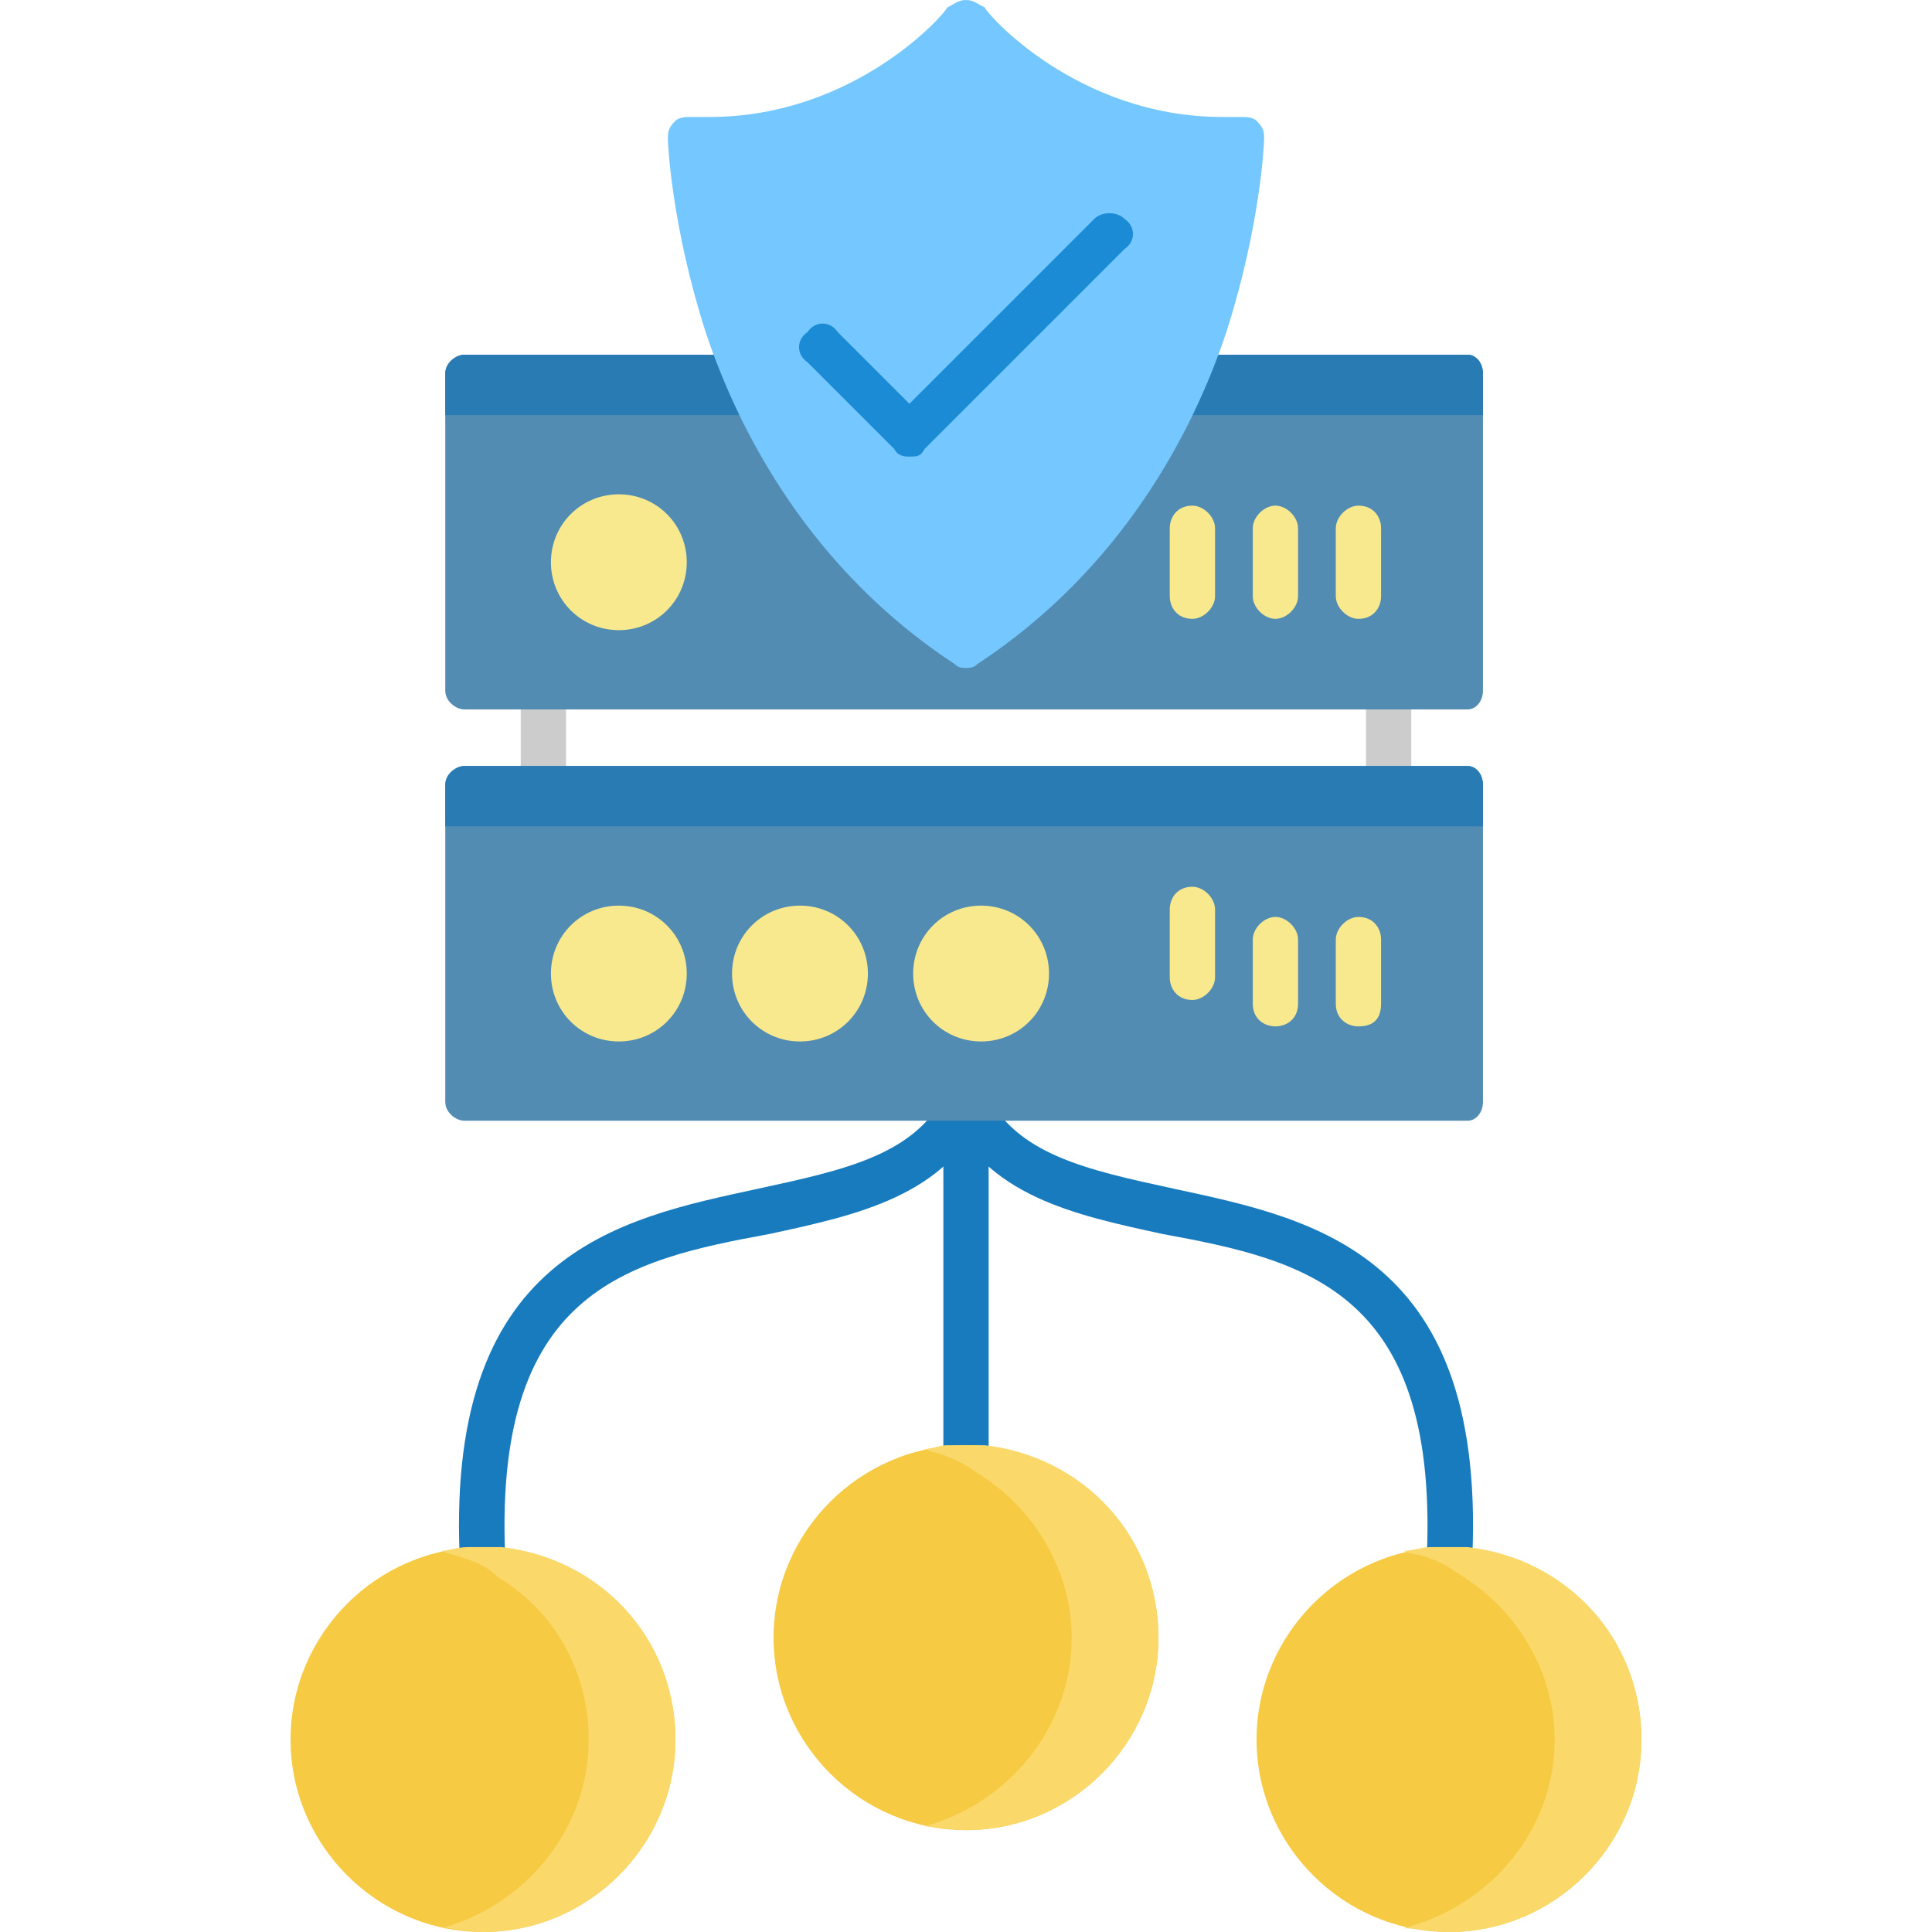 <svg xmlns="http://www.w3.org/2000/svg" viewBox="0 0 512 512" width="70" height="70"><title>Data Integrity</title><style>		.s0 { fill: #cccccc } 		.s1 { fill: #528cb3 } 		.s2 { fill: #297cb3 } 		.s3 { fill: #f8e98e } 		.s4 { fill: #177bbd } 		.s5 { fill: #75c8ff } 		.s6 { fill: #1c8bd6 } 		.s7 { fill: #f6cb43 } 		.s8 { fill: #fad869 } 	</style><g id="Layer_x0020_1"><g id="_300409360"><g><path fill-rule="evenodd" class="s0" d="m362 167h12v61h-12z"></path><path fill-rule="evenodd" class="s0" d="m138 167h12v61h-12z"></path></g><g><path fill-rule="evenodd" class="s1" d="m389 188h-266c-2 0-5-2-5-5v-84c0-3 3-5 5-5h266c2 0 4 2 4 5v84c0 3-2 5-4 5z"></path><path fill-rule="evenodd" class="s2" d="m393 99c0-3-2-5-4-5h-266c-2 0-5 2-5 5v11h275z"></path></g><g><path fill-rule="evenodd" class="s3" d="m164 167c-10 0-18-8-18-18 0-10 8-18 18-18 10 0 18 8 18 18 0 10-8 18-18 18z"></path><path fill-rule="evenodd" class="s3" d="m360 164c-3 0-6-3-6-6v-18c0-3 3-6 6-6 4 0 6 3 6 6v18c0 3-2 6-6 6z"></path><path fill-rule="evenodd" class="s3" d="m338 164c-3 0-6-3-6-6v-18c0-3 3-6 6-6 3 0 6 3 6 6v18c0 3-3 6-6 6z"></path><path fill-rule="evenodd" class="s3" d="m316 164c-4 0-6-3-6-6v-18c0-3 2-6 6-6 3 0 6 3 6 6v18c0 3-3 6-6 6z"></path></g><path fill-rule="evenodd" class="s4" d="m256 395c-3 0-6-3-6-6v-97c0-4 3-6 6-6 3 0 6 2 6 6v97c0 3-3 6-6 6z"></path><path fill-rule="evenodd" class="s4" d="m128 422c-3 0-5-3-6-6-5-84 42-93 79-101 23-5 42-9 50-26 1-3 4-4 7-3 3 2 5 5 3 8-10 23-34 28-57 33-38 7-74 15-70 88 0 4-2 6-5 7z"></path><path fill-rule="evenodd" class="s4" d="m384 422h-1c-3-1-5-3-5-7 4-73-32-81-70-88-23-5-47-10-57-33-2-3 0-6 3-8 3-1 6 0 7 3 8 17 27 21 50 26 37 8 84 17 79 101-1 3-3 6-6 6z"></path><path fill-rule="evenodd" class="s5" d="m256 177c-1 0-2 0-3-1-38-25-57-61-66-88-9-28-10-50-10-51 0-2 0-3 2-5 1-1 3-1 4-1h5c39 0 63-28 63-29 2-1 3-2 5-2 2 0 3 1 5 2 0 1 24 29 63 29h5c1 0 3 0 4 1 2 2 2 3 2 5 0 1-1 23-10 51-9 27-28 63-66 88-1 1-2 1-3 1z"></path><path fill-rule="evenodd" class="s6" d="m241 121c-1 0-3 0-4-2l-23-23c-3-2-3-6 0-8 2-3 6-3 8 0l19 19 49-49c2-2 6-2 8 0 3 2 3 6 0 8l-53 53c-1 2-2 2-4 2z"></path><g><path fill-rule="evenodd" class="s7" d="m128 512c-28 0-51-23-51-51 0-28 23-51 51-51 28 0 51 23 51 51 0 28-23 51-51 51z"></path><path fill-rule="evenodd" class="s8" d="m179 461c0-27-20-48-46-51-1 0-3 0-5 0-1 0-3 0-4 0-3 0-5 1-7 1 2 1 4 1 6 2 4 1 7 3 9 5 15 9 24 25 24 43 0 24-17 44-39 50 4 0 7 1 11 1 28 0 51-23 51-51z"></path></g><g><path fill-rule="evenodd" class="s7" d="m256 485c-28 0-51-23-51-51 0-28 23-51 51-51 28 0 51 23 51 51 0 28-23 51-51 51z"></path><path fill-rule="evenodd" class="s8" d="m307 434c0-27-20-48-46-51-2 0-3 0-5 0-2 0-3 0-5 0-2 0-4 1-6 1 2 1 4 1 6 2 3 1 6 3 9 5 14 9 24 25 24 43 0 24-17 44-39 50 3 0 7 1 11 1 28 0 51-23 51-51z"></path></g><g><path fill-rule="evenodd" class="s7" d="m384 512c-28 0-51-23-51-51 0-28 23-51 51-51 28 0 51 23 51 51 0 28-23 51-51 51z"></path><path fill-rule="evenodd" class="s8" d="m435 461c0-27-20-48-46-51-2 0-4 0-5 0-2 0-3 0-5 0-2 0-5 1-7 1 2 1 5 1 7 2 3 1 6 3 9 5 14 9 24 25 24 43 0 24-17 44-40 50 4 0 8 1 12 1 28 0 51-23 51-51z"></path></g><g><path fill-rule="evenodd" class="s1" d="m389 297h-266c-2 0-5-2-5-5v-84c0-3 3-5 5-5h266c2 0 4 2 4 5v84c0 3-2 5-4 5z"></path><path fill-rule="evenodd" class="s2" d="m393 208c0-3-2-5-4-5h-266c-2 0-5 2-5 5v11h275z"></path></g><g><g><path fill-rule="evenodd" class="s3" d="m164 276c-10 0-18-8-18-18 0-10 8-18 18-18 10 0 18 8 18 18 0 10-8 18-18 18z"></path><path fill-rule="evenodd" class="s3" d="m212 276c-10 0-18-8-18-18 0-10 8-18 18-18 10 0 18 8 18 18 0 10-8 18-18 18z"></path><path fill-rule="evenodd" class="s3" d="m260 276c-10 0-18-8-18-18 0-10 8-18 18-18 10 0 18 8 18 18 0 10-8 18-18 18z"></path></g><g><path fill-rule="evenodd" class="s3" d="m360 272c-3 0-6-2-6-6v-17c0-3 3-6 6-6 4 0 6 3 6 6v17q0 6-6 6z"></path><path fill-rule="evenodd" class="s3" d="m338 272c-3 0-6-2-6-6v-17c0-3 3-6 6-6 3 0 6 3 6 6v17c0 4-3 6-6 6z"></path></g><path fill-rule="evenodd" class="s3" d="m316 265c-4 0-6-3-6-6v-18c0-3 2-6 6-6 3 0 6 3 6 6v18c0 3-3 6-6 6z"></path></g></g></g></svg>